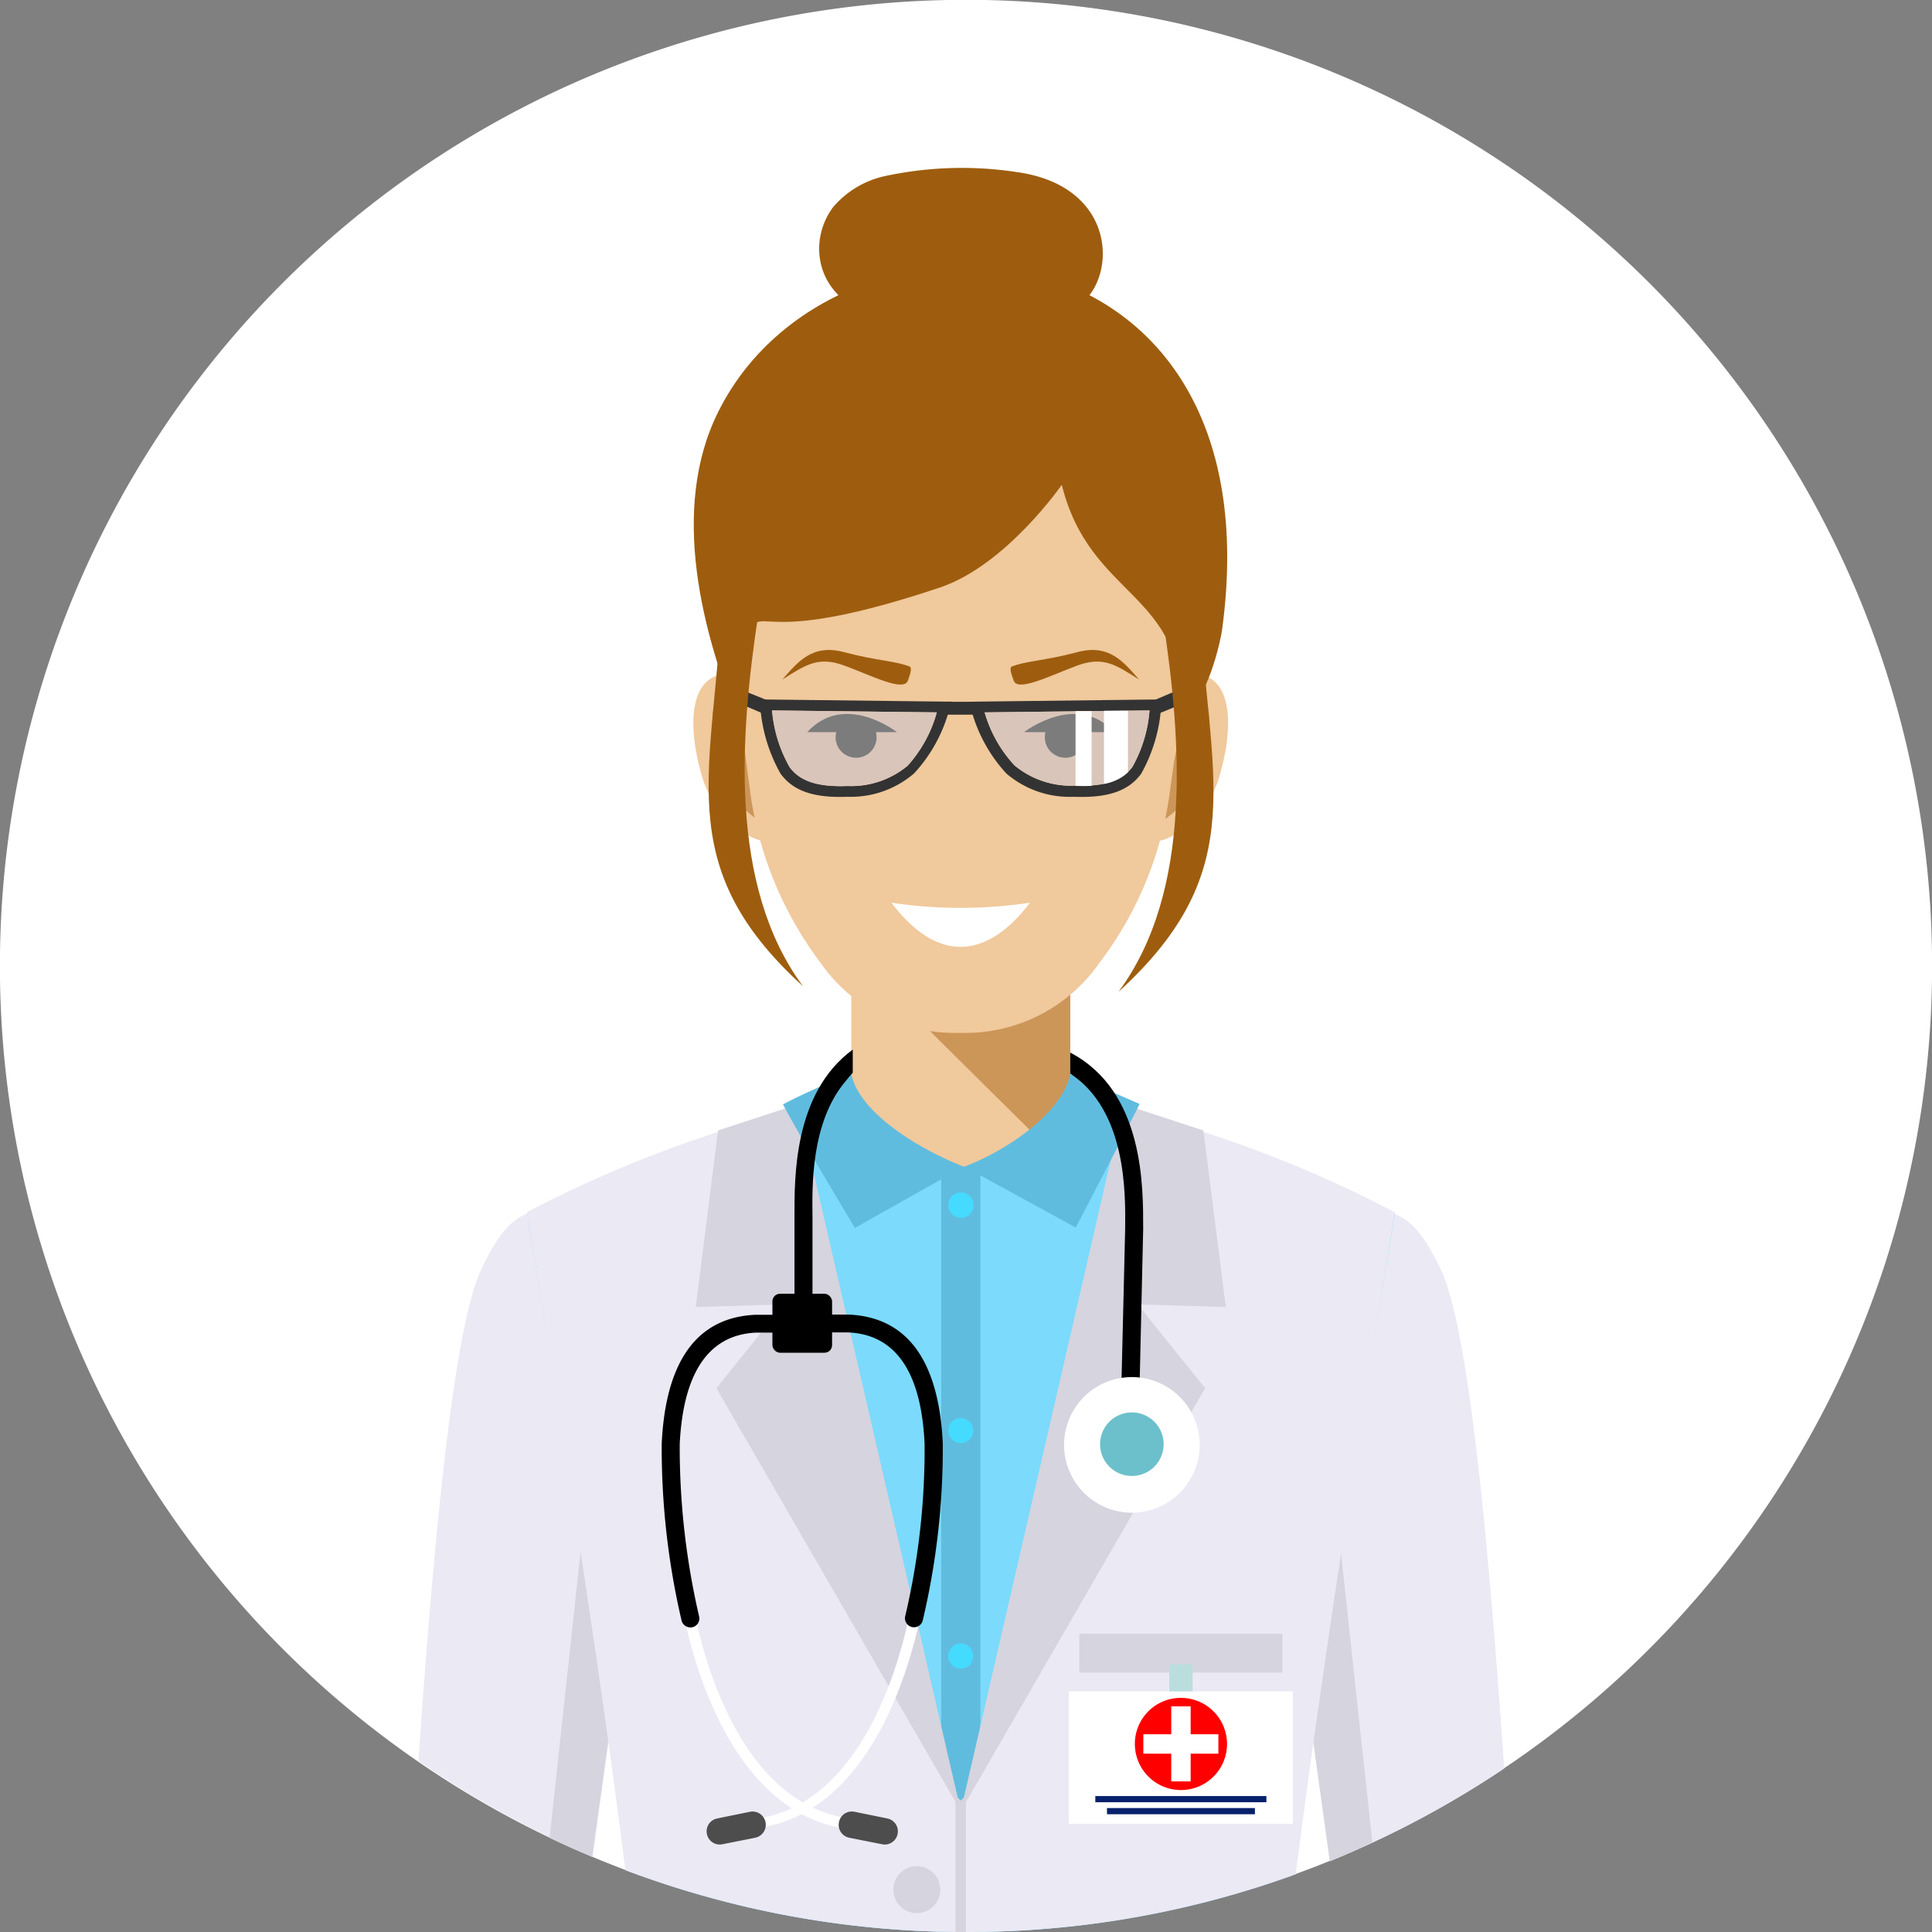 <svg xmlns="http://www.w3.org/2000/svg" viewBox="0 0 109.43 109.43"><rect x="0" y="0" width="109.43" height="109.43" fill="#808080" stroke="none"/><defs><style>.cls-1,.cls-17{fill:#fff;}.cls-1,.cls-10,.cls-12,.cls-13,.cls-15,.cls-2,.cls-20,.cls-21,.cls-22,.cls-23,.cls-3,.cls-4,.cls-6,.cls-7,.cls-8,.cls-9{fill-rule:evenodd;}.cls-2{fill:#ebe9f4;}.cls-16,.cls-3{fill:#d6d4de;}.cls-4{fill:#7cdafc;}.cls-5,.cls-8{fill:#f0c99c;}.cls-6{fill:#cc9658;}.cls-7{fill:#60bcde;}.cls-9{fill:#9e5d0e;}.cls-10,.cls-11{fill:#333;}.cls-12{fill:#d9c5ba;}.cls-13,.cls-14{fill:#7c7c7c;}.cls-15{fill:#45daff;}.cls-18{fill:#badede;}.cls-19{fill:#06206b;}.cls-20{fill:red;}.cls-22{fill:#6cc0cb;}.cls-23{fill:#4d4d4d;}</style></defs><g id="Layer_2" data-name="Layer 2"><g id="Layer_3" data-name="Layer 3"><path class="cls-1" d="M54.74,109.43h-.05a54.72,54.72,0,1,1,.05,0Z"/><path class="cls-2" d="M69.87,66S75.4,67.46,79,68.77c1.25.45,2,1.89,2.61,3.14,1.66,3.48,2.78,16.62,3.59,28.26a54.83,54.83,0,0,1-9.87,5.25Z"/><path class="cls-3" d="M75.32,105.42,73.19,90l2.25-6.79,2.29,21.13C76.94,104.74,76.14,105.09,75.32,105.42Z"/><path class="cls-2" d="M39,66s-5.54,1.43-9.13,2.74c-1.24.45-2,1.89-2.6,3.14-1.65,3.44-2.77,16.33-3.57,27.86a54,54,0,0,0,9.87,5.41Z"/><path class="cls-3" d="M33.54,105.18,35.64,90l-2.25-6.79L31.13,104.1C31.92,104.48,32.73,104.84,33.54,105.18Z"/><path class="cls-4" d="M73.22,106.22C74.85,93.57,77.67,76.9,79,68.72c-6.07-3.22-10.68-4.53-17.11-6.33l-7.46,0-7.46,0c-6.44,1.8-11.05,3.11-17.11,6.33,1.3,8.13,4.1,24.64,5.73,37.27a54.56,54.56,0,0,0,19.11,3.44h.05A54.38,54.38,0,0,0,73.22,106.22Z"/><rect class="cls-5" x="48.22" y="53.07" width="12.4" height="13.04"/><polygon class="cls-6" points="48.27 53.07 60.62 53.07 60.62 63.47 58.98 64.65 48.22 53.99 48.27 53.07"/><path class="cls-7" d="M53.31,109.41V66.08h2.22v43.34h-.84C54.23,109.43,53.77,109.43,53.31,109.41Z"/><path class="cls-8" d="M43.1,38.55c-4.24-1.68-4.2,2.31-3.42,5.12a5.74,5.74,0,0,0,2.8,3.7C46.17,49.25,42,40.65,43.1,38.55Z"/><path class="cls-6" d="M41.28,39.22a2.36,2.36,0,0,1,.57.05,16.68,16.68,0,0,0,.6,4.24A22.82,22.82,0,0,1,43,46.43c-.25,0-1.21-.94-1.38-1.16a5.66,5.66,0,0,1-.9-1.88,8.35,8.35,0,0,1-.35-2.85,2,2,0,0,1,.31-1A.75.75,0,0,1,41.28,39.22Z"/><path class="cls-8" d="M65.73,38.55c4.25-1.68,4.2,2.31,3.42,5.12a5.72,5.72,0,0,1-2.79,3.7C62.66,49.25,66.88,40.65,65.73,38.55Z"/><path class="cls-6" d="M67.55,39.22a2.44,2.44,0,0,0-.57.05,16.24,16.24,0,0,1-.6,4.24,20.85,20.85,0,0,0-.53,2.92c.25,0,1.21-.94,1.37-1.16a5.49,5.49,0,0,0,.91-1.88,8.88,8.88,0,0,0,.35-2.85,2.14,2.14,0,0,0-.31-1A.77.77,0,0,0,67.55,39.22Z"/><path class="cls-8" d="M49.77,24.12h9.29c4.87,0,9.53,4,8.86,8.87L66.24,45a20.35,20.35,0,0,1-4,9.58,9.24,9.24,0,0,1-7.86,3.92h0a9.25,9.25,0,0,1-7.87-3.92,20.79,20.79,0,0,1-4-9.58L40.91,33C40.24,28.16,44.9,24.12,49.77,24.12Z"/><path class="cls-1" d="M50.49,51.13a26.48,26.48,0,0,0,7.85,0c-1.41,1.86-2.76,2.49-3.92,2.5S51.91,53,50.49,51.13Z"/><path class="cls-9" d="M51.42,38.56c.14-.38.22-.64.14-.79-.81-.34-1.91-.34-3.74-.83s-2.63.56-3.51,1.55c1.29-.8,2-1.35,3.52-.79S51.17,39.2,51.42,38.56Z"/><path class="cls-9" d="M57.42,38.56c-.14-.38-.23-.64-.15-.79.82-.34,1.91-.34,3.74-.83s2.63.56,3.51,1.55c-1.28-.8-2-1.35-3.51-.79S57.66,39.2,57.42,38.56Z"/><path class="cls-10" d="M43.37,39.62l10.13.12h.42l-.14.4a8.62,8.62,0,0,1-2,3.66A5.49,5.49,0,0,1,48,45.13c-2,.08-3.11-.38-3.79-1.31A9.1,9.1,0,0,1,43.06,40L43,39.62Zm9.69.73-9.33-.11a7.78,7.78,0,0,0,1,3.22c.56.75,1.5,1.13,3.28,1.06a5,5,0,0,0,3.4-1.15A7.44,7.44,0,0,0,53.06,40.35Z"/><path class="cls-10" d="M55.34,39.74l10.12-.12h.37l-.06.36a9,9,0,0,1-1.13,3.84c-.68.93-1.79,1.39-3.8,1.31A5.51,5.51,0,0,1,57,43.81a8.62,8.62,0,0,1-2-3.66l-.13-.4Zm9.77.5-9.34.11a7.44,7.44,0,0,0,1.69,3,5,5,0,0,0,3.4,1.15c1.78.07,2.73-.31,3.28-1.06A7.77,7.77,0,0,0,65.11,40.24Z"/><path class="cls-10" d="M66.5,39.18l-1.17.5v.86l1.22-.5C66.53,39.76,66.52,39.45,66.5,39.18Z"/><path class="cls-10" d="M43.5,39.68l-1.19-.48c0,.27-.13.48-.15.76l1.34.58Z"/><rect class="cls-11" x="53.12" y="39.75" width="2.6" height="0.73"/><path class="cls-12" d="M53.06,40.35l-9.33-.11a7.78,7.78,0,0,0,1,3.22c.56.75,1.5,1.13,3.28,1.06a5,5,0,0,0,3.4-1.15A7.44,7.44,0,0,0,53.06,40.35Z"/><path class="cls-12" d="M65.11,40.24l-9.34.11a7.44,7.44,0,0,0,1.69,3,5,5,0,0,0,3.4,1.15c1.78.07,2.73-.31,3.28-1.06A7.77,7.77,0,0,0,65.11,40.24Z"/><path class="cls-13" d="M48.49,40.6a1.16,1.16,0,1,1-1.16,1.16A1.16,1.16,0,0,1,48.49,40.6Z"/><path class="cls-13" d="M45.72,41.47H50.8S47.85,39.15,45.72,41.47Z"/><circle class="cls-14" cx="60.34" cy="41.76" r="1.16"/><path class="cls-13" d="M63.11,41.47H58S61,39.15,63.11,41.47Z"/><path class="cls-1" d="M61.83,40.28h-.91v4.23a9,9,0,0,0,.91,0Z"/><path class="cls-1" d="M63.89,40.26H62.53v4.14a2.64,2.64,0,0,0,1.36-.66Z"/><path class="cls-15" d="M54.42,67.54a.72.72,0,1,1-.71.71A.71.71,0,0,1,54.42,67.54Z"/><path class="cls-15" d="M54.42,80.32a.71.71,0,1,1-.71.71A.71.71,0,0,1,54.42,80.32Z"/><path class="cls-15" d="M54.42,93.09a.71.71,0,1,1,0,1.42.71.71,0,1,1,0-1.42Z"/><path class="cls-15" d="M54.42,105.87a.71.71,0,1,1-.71.71A.71.71,0,0,1,54.42,105.87Z"/><path class="cls-2" d="M35.42,105.93c-1.57-12.63-4.27-29.14-5.57-37.27a68.16,68.16,0,0,1,15-5.74L54.28,102h.28c.1-.14,9-39.19,9.75-39A68.45,68.45,0,0,1,79,68.66c-1.32,8.18-4,24.85-5.61,37.5a54.32,54.32,0,0,1-18.64,3.27h-.05A54.54,54.54,0,0,1,35.42,105.93Z"/><path class="cls-3" d="M54.12,109.43v-7.72l.3.27.29-.26v7.71h-.59Z"/><polygon class="cls-3" points="63.64 62.55 68.16 64.03 69.43 74.03 64.44 73.88 68.26 78.63 54.42 102.58 63.64 62.55"/><polygon class="cls-3" points="45.19 62.55 40.67 64.03 39.41 74.03 44.39 73.88 40.58 78.63 54.42 102.58 45.19 62.55"/><path class="cls-3" d="M51.94,105.7A1.33,1.33,0,1,0,53.26,107,1.34,1.34,0,0,0,51.94,105.7Z"/><path class="cls-7" d="M60.62,60.84c-.5,2.32-3.8,4.42-6,5.24l6.31,3.45s3-5.74,3.62-7C62.89,61.8,60.62,60.84,60.62,60.84Z"/><path class="cls-7" d="M48.22,60.84c.49,2.32,4.15,4.39,6.37,5.24l-6.17,3.47s-3.46-5.77-4.07-7A34.33,34.33,0,0,1,48.22,60.84Z"/><rect class="cls-16" x="61.13" y="92.54" width="11.51" height="2.2"/><rect class="cls-17" x="60.54" y="95.8" width="12.69" height="7.5"/><rect class="cls-18" x="66.23" y="94.27" width="1.32" height="1.53"/><rect class="cls-19" x="62.04" y="101.73" width="9.69" height="0.35"/><rect class="cls-19" x="62.7" y="102.41" width="8.38" height="0.35"/><path class="cls-20" d="M66.89,96.17a2.61,2.61,0,1,1-2.61,2.61A2.6,2.6,0,0,1,66.89,96.17Z"/><rect class="cls-17" x="66.34" y="96.65" width="1.1" height="4.25"/><rect class="cls-17" x="64.76" y="98.23" width="4.25" height="1.1"/><path class="cls-21" d="M64.55,78.35c0-.16.2-8.5.2-8.73,0-2.33.08-7.8-4.13-10v1.19c3.18,2.09,3.13,6.74,3.11,8.78,0,.23-.21,8.58-.21,8.74Z"/><path class="cls-1" d="M64.11,78a3.84,3.84,0,1,1-3.84,3.84A3.84,3.84,0,0,1,64.11,78Z"/><path class="cls-22" d="M64.11,80a1.8,1.8,0,1,1-1.8,1.79A1.8,1.8,0,0,1,64.11,80Z"/><path class="cls-21" d="M45,73.92c0-.16,0-4.73,0-5,0-2.18-.07-7,3.3-9.47v1.31c-.13.14-.26.3-.38.45-2,2.33-1.92,6-1.9,7.7,0,.23,0,4.81,0,5Z"/><rect x="43.75" y="73.28" width="3.38" height="3.34" rx="0.43"/><path class="cls-1" d="M52.32,90.51s-1.62,11.77-9.2,13L43,103c7.13-1.21,8.68-12.5,8.69-12.54Z"/><path class="cls-23" d="M40.62,103l1.86-.38a.75.75,0,0,1,.88.59h0a.75.75,0,0,1-.58.88l-1.86.37a.74.74,0,0,1-.88-.58h0A.74.74,0,0,1,40.62,103Z"/><path class="cls-1" d="M39.17,90.42s1.56,11.33,8.69,12.54l-.1.6c-7.58-1.28-9.19-13-9.2-13Z"/><path class="cls-23" d="M50.26,103l-1.86-.38a.74.74,0,0,0-.88.59h0a.74.74,0,0,0,.58.88l1.86.37a.74.74,0,0,0,.88-.58h0A.74.74,0,0,0,50.26,103Z"/><path class="cls-21" d="M45.47,74.44A.51.51,0,0,1,46,75a.51.51,0,0,1-.55.48l-1.12,0H42.83c-3.13.14-4.17,3-4.33,6.32a42.34,42.34,0,0,0,1.1,9.76.51.51,0,0,1-.39.61.52.52,0,0,1-.61-.4,43,43,0,0,1-1.12-10c.18-3.83,1.45-7.12,5.3-7.3.14,0,.85,0,1.51,0Z"/><path class="cls-21" d="M45.47,75.46a.51.51,0,0,1-.07-1l1.19,0c.66,0,1.37,0,1.5,0,3.86.18,5.13,3.47,5.31,7.3a42.36,42.36,0,0,1-1.13,10,.51.51,0,0,1-.6.4.51.51,0,0,1-.4-.61,41.26,41.26,0,0,0,1.1-9.76c-.15-3.33-1.19-6.18-4.32-6.32H46.6Z"/><path class="cls-9" d="M60.14,27.46S57,32,53.26,33.27c-10.14,3.4-9.91,1-10.86,2.44-.43.62-.36,3.42-.39,5.6-2.25-5.4-4.09-12.47-1.32-18,6.53-13.1,31.8-11.71,28.53,12.36-.07.54-.82,4.14-2.29,4.88C67.18,33.44,61.77,34,60.14,27.46Z"/><path class="cls-9" d="M60.47,17.61a28.63,28.63,0,0,1-11,.25c-3.27-1-3.75-4.17-2.28-6.13a5.34,5.34,0,0,1,3-1.77,20.68,20.68,0,0,1,7.36-.22C63.85,10.59,63.23,16.77,60.47,17.61Z"/><path class="cls-9" d="M65.89,35.18c1,6.62,1.71,15.26-2.54,21C71,49.21,68.4,44,67.92,33.88Z"/><path class="cls-9" d="M42.94,34.86c-1,6.62-1.71,15.26,2.54,21-7.6-6.92-5-12.16-4.56-22.25Z"/></g></g></svg>